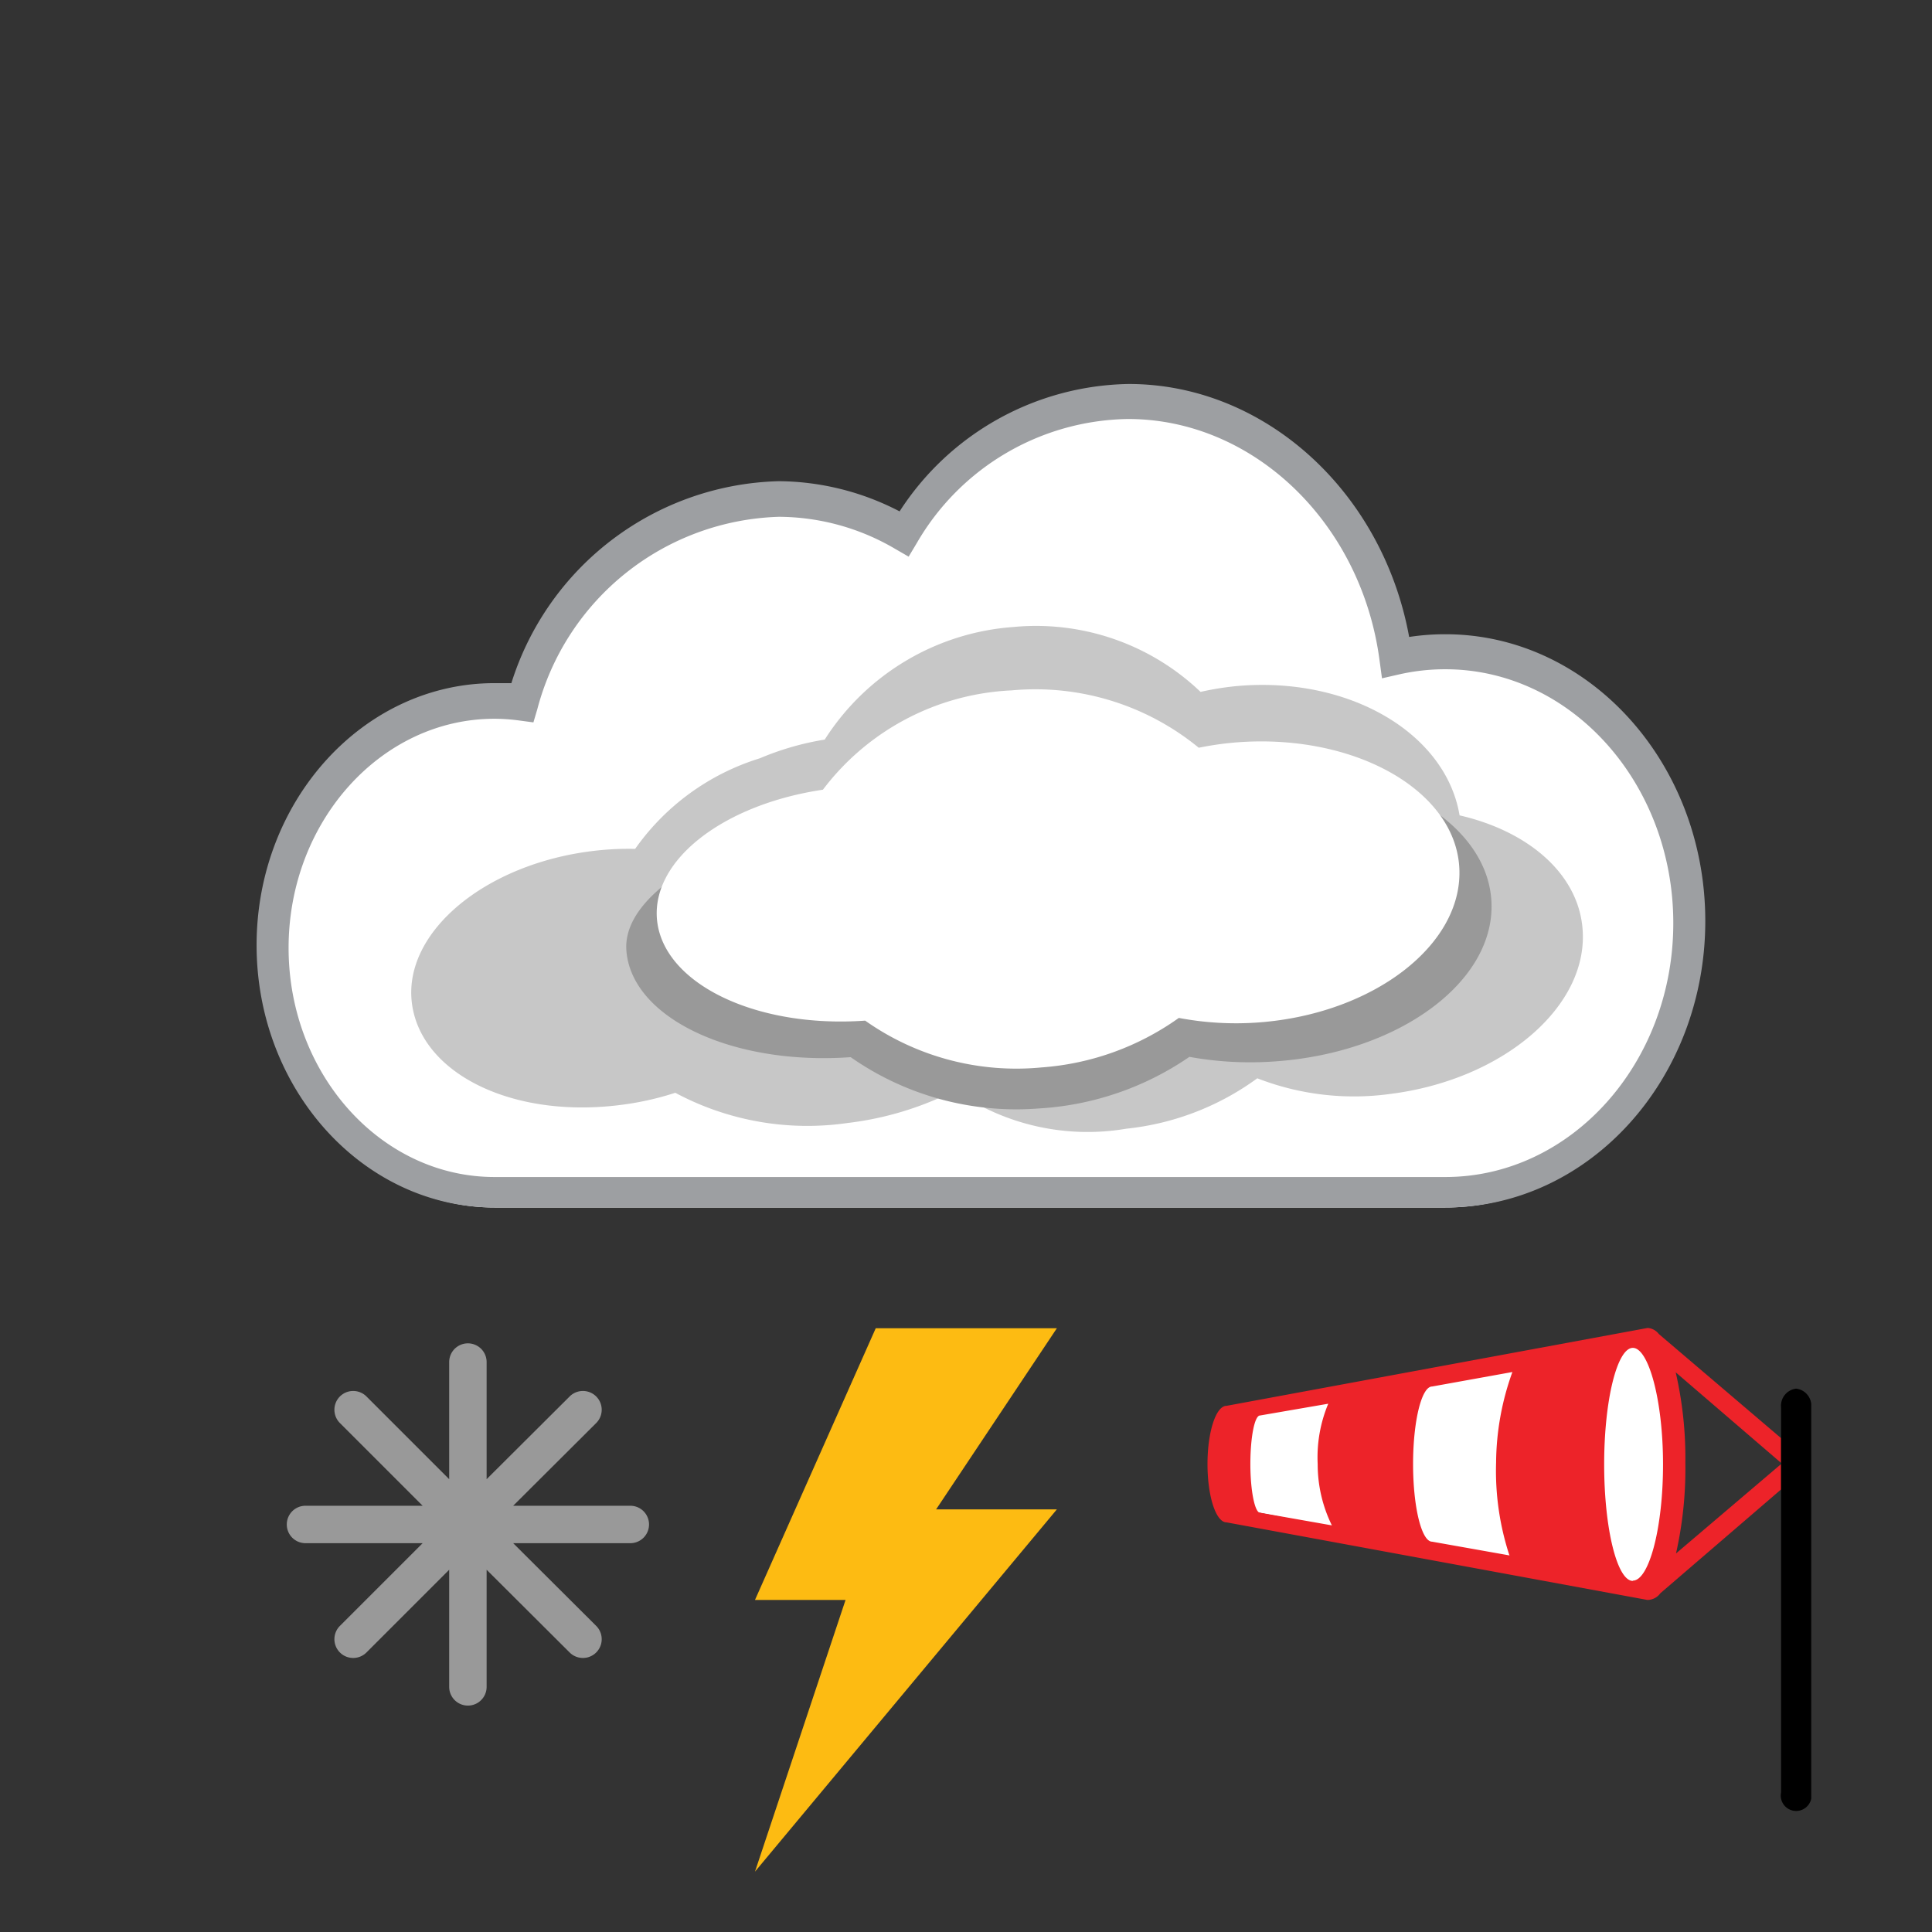 <svg xmlns="http://www.w3.org/2000/svg" xmlns:xlink="http://www.w3.org/1999/xlink" viewBox="0 0 64 64"><rect x="0" y="0" width="64" height="64" fill="#333333" stroke="none"/><defs><style>.cls-1{fill:#fff;}.cls-2{fill:#9d9fa2;}.cls-3{fill:#c7c7c7;}.cls-4{fill:#999;}.cls-5{fill:#fdbb12;}.cls-6{fill:#ed2329;}.cls-7{fill:none;}</style><symbol id="BIG_CLOUD_LIGHT" data-name="BIG CLOUD LIGHT" viewBox="0 0 48 27.28"><g id="BIG_CLOUD" data-name="BIG CLOUD"><g id="new_cloud_gradient" data-name="new cloud gradient"><path class="cls-1" d="M39.39,9.38a7.36,7.36,0,0,0-1.64.19c-.63-4.79-4.35-8.47-8.85-8.47a8.74,8.74,0,0,0-7.42,4.37A8.23,8.23,0,0,0,17.3,4.31a9.08,9.08,0,0,0-8.48,6.75A6.7,6.7,0,0,0,7.88,11C3.82,11,.53,14.64.53,19.14s3.29,8.14,7.35,8.14h31.5c4.46,0,8.08-4,8.08-9S43.85,9.38,39.39,9.38Z"/><path class="cls-2" d="M39.39,27.28H7.88C3.54,27.28,0,23.38,0,18.59S3.54,9.91,7.88,9.91l.56,0A9.54,9.54,0,0,1,17.3,3.22a8.78,8.78,0,0,1,4,1A9.21,9.21,0,0,1,28.89,0c4.5,0,8.41,3.56,9.29,8.38a7.9,7.9,0,0,1,1.2-.09c4.75,0,8.61,4.26,8.61,9.5S44.14,27.28,39.39,27.28ZM7.88,11.09c-3.76,0-6.82,3.41-6.82,7.59s3.06,7.59,6.82,7.59h31.5c4.16,0,7.55-3.77,7.55-8.41s-3.39-8.41-7.55-8.41a6.86,6.86,0,0,0-1.53.17l-.57.13-.08-.59c-.6-4.56-4.18-8-8.33-8a8.22,8.22,0,0,0-7,4.11l-.27.45-.45-.26A7.65,7.65,0,0,0,17.3,4.4a8.54,8.54,0,0,0-8,6.37l-.13.44-.45-.06A6.18,6.18,0,0,0,7.88,11.09Z"/></g><path class="cls-3" d="M43.92,18c-.17-1.8-1.81-3.19-4.07-3.71C39.4,11.59,36.24,9.7,32.55,10a9.37,9.37,0,0,0-1.28.2,7.89,7.89,0,0,0-6.2-2.15,8.1,8.1,0,0,0-6.25,3.73,9.29,9.29,0,0,0-2.15.62,7.9,7.9,0,0,0-4.13,3,9.82,9.82,0,0,0-1.4.07c-3.56.43-6.26,2.67-6,5S8.4,24.33,12,23.89a9.82,9.82,0,0,0,1.87-.41,9.27,9.27,0,0,0,5.71,1,10.57,10.57,0,0,0,3.56-1.08,7.67,7.67,0,0,0,5.67,1.27A8.93,8.93,0,0,0,33.15,23a8.83,8.83,0,0,0,4.39.52C41.31,23.05,44.17,20.59,43.92,18Z"/><path class="cls-4" d="M32.95,12.72a11.68,11.68,0,0,0-1.38.18,9.39,9.39,0,0,0-6.68-2c-2.91.2-4.18,1.56-5.53,3.43-3.49.5-7.27,2.38-7.11,4.44.17,2.23,3.5,3.81,7.43,3.53h0A9.57,9.57,0,0,0,25.9,24a9.81,9.81,0,0,0,5-1.71,11.3,11.3,0,0,0,2.84.15c4.16-.29,7.37-2.7,7.16-5.38S37.11,12.42,32.95,12.72Z"/><path class="cls-1" d="M32.49,11.87a10.52,10.52,0,0,0-1.28.18,8.53,8.53,0,0,0-6.2-1.9,8.31,8.31,0,0,0-6.25,3.29c-3.24.48-5.64,2.28-5.5,4.26.16,2.14,3.25,3.65,6.9,3.39h0A8.68,8.68,0,0,0,26,22.64,8.93,8.93,0,0,0,30.55,21a10.17,10.17,0,0,0,2.64.15C37,20.87,40,18.56,39.84,16S36.36,11.58,32.49,11.87Z"/></g></symbol><symbol id="FLASH" data-name="FLASH" viewBox="0 0 10 18"><path class="cls-5" d="M10,6H6l4-6H4L0,9H3L0,18Z"/></symbol><symbol id="snow_12_px-3" data-name="snow 12 px" viewBox="0 0 12.01 12"><path class="cls-4" d="M11.38,5.38H7.5l2.75-2.74a.62.62,0,1,0-.88-.88L6.62,4.5V.62a.62.62,0,1,0-1.24,0V4.5L2.64,1.76a.62.62,0,0,0-.88.88L4.5,5.38H.62a.62.62,0,1,0,0,1.24H4.5L1.76,9.36a.62.62,0,0,0,.88.88L5.38,7.5v3.88a.62.62,0,1,0,1.24,0V7.5l2.75,2.74a.62.62,0,0,0,.88-.88L7.5,6.62h3.88a.62.62,0,1,0,0-1.24Z"/></symbol><symbol id="WIND_SMALL" data-name="WIND SMALL" viewBox="0 0 20 16"><g id="wind"><polygon class="cls-1" points="14.83 0.44 15.33 4.44 15.33 5.94 14.83 8.44 13.83 8.44 0.83 5.94 0.83 2.94 14.83 0.44"/><path id="_Compound_Path_" data-name="&lt;Compound Path&gt;" class="cls-6" d="M15.52,7.46a12.82,12.82,0,0,0,.31-3,12.75,12.75,0,0,0-.32-3l3.49,3V3.64L14.95.19h0a.51.51,0,0,0-.37-.2L.63,2.57C.28,2.57,0,3.43,0,4.5S.28,6.43.63,6.43L14.57,9A.53.53,0,0,0,15,8.78l4-3.44V4.5ZM4.12,6.53,1.74,6.11c-.17,0-.32-.72-.32-1.61s.14-1.61.32-1.61L4,2.5a4.61,4.61,0,0,0-.35,2A4.59,4.59,0,0,0,4.12,6.53Zm5.91,1L7.44,7.07c-.35,0-.63-1.15-.63-2.57s.28-2.57.63-2.57l2.66-.48a9,9,0,0,0-.54,3A9,9,0,0,0,10,7.52Zm4.06.84c-.52,0-.95-1.73-.95-3.86s.43-3.86.95-3.86,1,1.73,1,3.86S14.62,8.36,14.09,8.36Z"/><path id="_Path_" data-name="&lt;Path&gt;" d="M19.5,2a.57.57,0,0,0-.5.62V15.38a.51.51,0,1,0,1,0V2.62A.57.57,0,0,0,19.5,2Z"/></g></symbol></defs><title>M008D_LB</title><g id="recuadro_64x64_por_artboard" data-name="recuadro 64x64 por artboard"><rect class="cls-7" width="64" height="64"/></g><g id="Layer_224" data-name="Layer 224"><use width="48" height="27.28" transform="translate(8.5 12.72)" xlink:href="#BIG_CLOUD_LIGHT"/></g><g id="line_1_names" data-name="line 1 names"><g id="cloud_sun_cut_-_small_sun-2" data-name="cloud sun cut - small sun"><g id="snow_flash" data-name="snow flash"><use width="10" height="18" transform="translate(25.01 44)" xlink:href="#FLASH"/><use width="12.01" height="12" transform="translate(9.5 44.5)" xlink:href="#snow_12_px-3"/><use width="20" height="16" transform="translate(40 44)" xlink:href="#WIND_SMALL"/></g></g></g></svg>